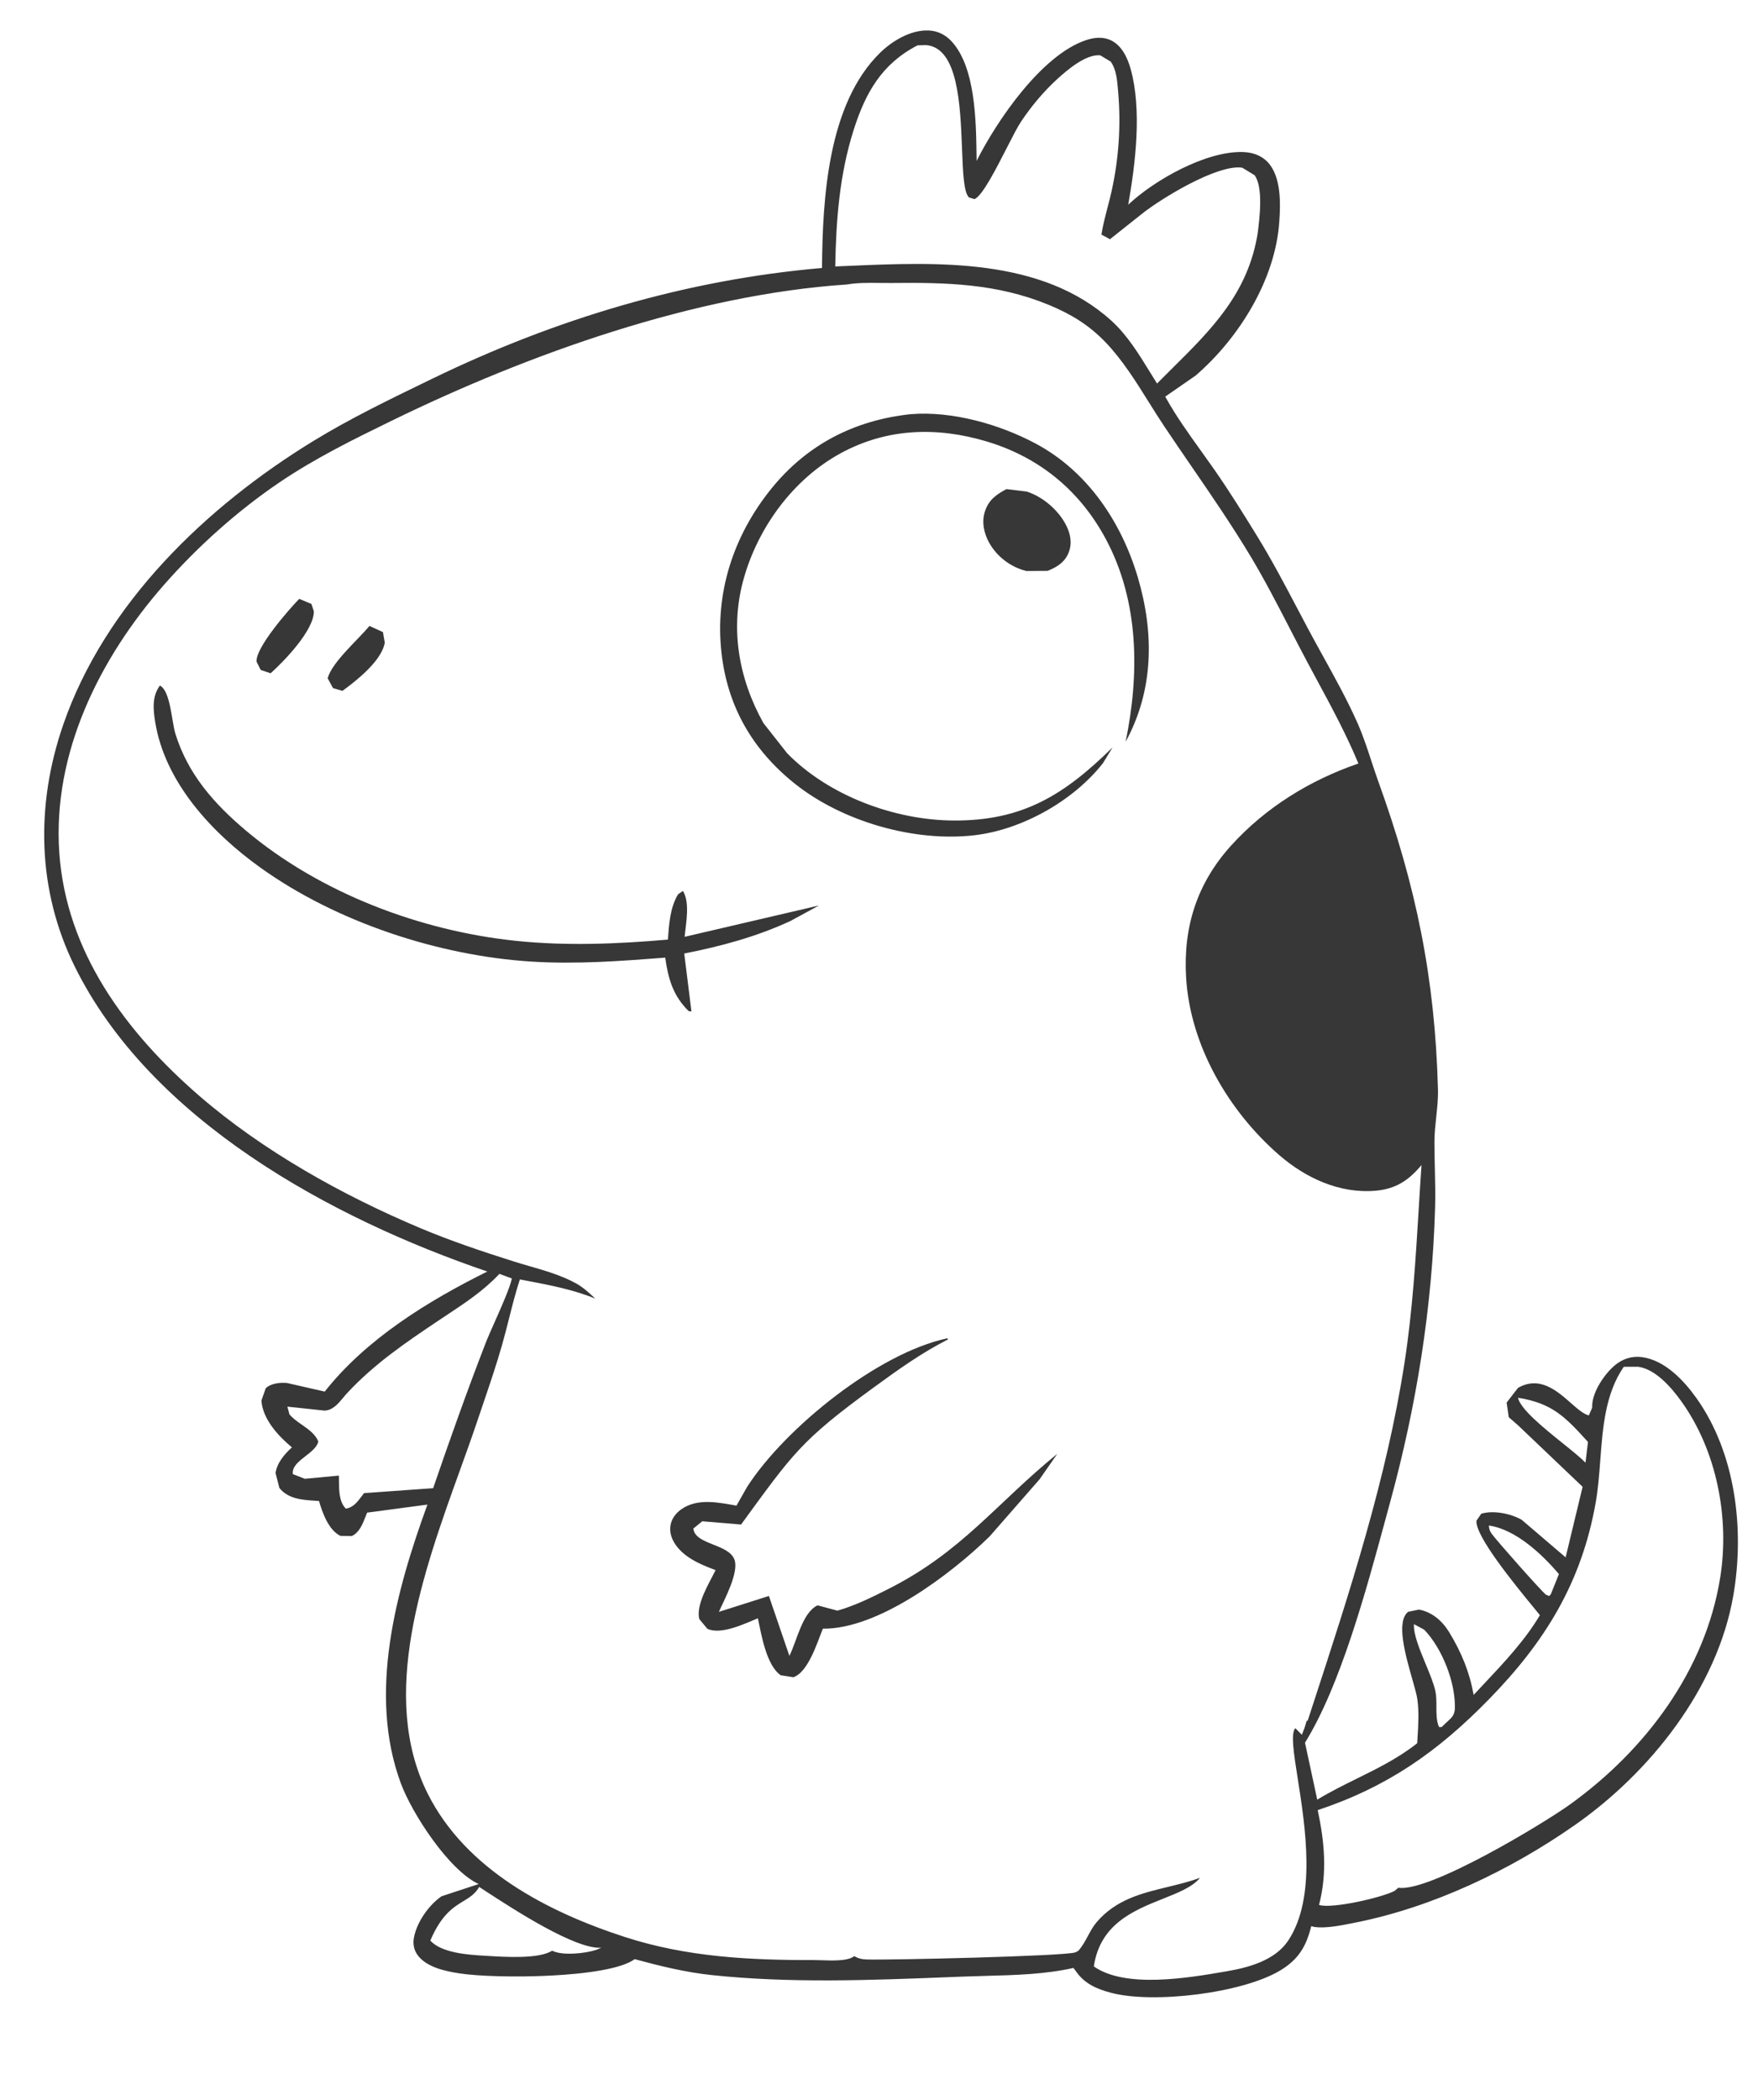 <?xml version="1.0" encoding="UTF-8"?> <svg xmlns="http://www.w3.org/2000/svg" width="381" height="455" viewBox="0 0 381 455" fill="none"><path fill-rule="evenodd" clip-rule="evenodd" d="M178.148 58.071C178.27 43.141 179.369 22.486 190.787 11.387C193.434 8.815 197.413 6.459 201.214 6.6C203.215 6.674 204.921 7.531 206.264 9.001C211.374 14.596 211.532 26.007 211.639 33.665L211.639 33.667L211.639 33.671L211.639 33.675C211.645 34.084 211.65 34.482 211.656 34.868C216.044 26.126 225.75 11.919 235.349 8.705C237.153 8.101 239.09 7.895 240.846 8.776C243.194 9.955 244.398 12.614 245.062 15.027C247.494 23.859 246.088 35.42 244.515 44.358C250.146 39.049 261.275 32.738 269.307 32.943C271.354 32.995 273.322 33.621 274.751 35.145C277.71 38.3 277.528 44.145 277.246 48.146C276.367 60.651 268.494 73.309 259.109 81.394L252.536 85.945L252.815 86.448C255.007 90.356 257.69 94.092 260.342 97.784L260.342 97.784L260.342 97.784L260.342 97.785L260.343 97.785C261.279 99.089 262.212 100.388 263.118 101.687C266.376 106.359 269.385 111.201 272.373 116.049C275.592 121.274 278.435 126.674 281.286 132.089L281.286 132.089L281.289 132.093C282.017 133.477 282.746 134.861 283.482 136.244C284.553 138.256 285.665 140.268 286.781 142.286C289.405 147.032 292.047 151.812 294.215 156.709C295.387 159.358 296.295 162.123 297.201 164.883L297.202 164.884L297.202 164.884L297.202 164.885L297.202 164.885L297.202 164.886L297.202 164.886L297.203 164.887C297.695 166.388 298.188 167.888 298.723 169.368C306.885 191.956 311.001 211.933 311.639 236.032C311.693 238.069 311.477 240.069 311.262 242.066C311.073 243.819 310.884 245.57 310.878 247.342C310.871 249.336 310.918 251.327 310.966 253.318L310.966 253.321V253.321V253.322V253.322V253.323V253.323V253.324V253.324C311.032 256.092 311.098 258.86 311.018 261.636C310.394 283.367 306.998 304.589 301.271 325.53C300.932 326.771 300.582 328.062 300.221 329.393L300.221 329.394C296.078 344.672 290.487 365.291 282.823 377.638L285.478 389.985C288.286 388.274 291.194 386.839 294.094 385.407L294.094 385.407C298.593 383.185 303.074 380.973 307.139 377.757L307.154 377.495C307.163 377.355 307.171 377.215 307.18 377.074L307.211 376.574C307.383 373.805 307.56 370.963 307.173 368.232C307.029 367.214 306.577 365.624 306.052 363.779L306.051 363.779C304.573 358.587 302.522 351.383 305.173 349.277L307.525 348.798C310.42 349.335 312.623 351.301 314.108 353.755C316.74 358.106 318.465 362.265 319.375 367.285C320.109 366.494 320.855 365.7 321.607 364.901L321.629 364.878L321.631 364.876C325.994 360.238 330.53 355.416 333.733 350.002C333.415 349.607 332.972 349.067 332.437 348.416C328.503 343.625 319.642 332.835 319.985 329.53L321.032 328.017C323.664 327.224 327.406 327.986 329.779 329.331L339.309 337.478L342.988 322.187L329.033 308.897L326.978 307.102L326.525 303.932L328.99 300.753C333.661 298.071 337.417 301.371 340.455 304.042C341.908 305.318 343.196 306.45 344.343 306.716L345.065 305.034L345.071 304.448C345.207 301.484 347.751 297.72 349.974 295.86C351.657 294.45 353.696 293.786 355.883 294.089C360.812 294.772 364.881 299.081 367.621 302.919C376.175 314.904 378.124 331.467 375.649 345.759C372.18 365.788 357.662 384.042 341.33 395.472C327.293 405.295 310.456 413.332 293.589 416.654C293.393 416.693 293.194 416.732 292.99 416.773C290.463 417.275 287.371 417.889 284.932 417.584L284.173 417.404C283.095 421.794 281.391 424.636 277.426 427.011C269.212 431.935 249.905 434.262 240.786 431.833C237.598 430.987 234.992 429.848 233.097 427.053L232.638 426.448C226.543 427.83 220.007 428.003 213.647 428.171H213.647H213.645C212.03 428.214 210.426 428.257 208.844 428.319L207.409 428.375L205.853 428.436C188.767 429.11 171.204 429.802 154.238 427.995C148.543 427.389 143.066 426.04 137.549 424.546C131.88 428.739 107.314 428.828 99.584 427.629C96.566 427.161 92.582 426.346 90.597 423.791C89.716 422.651 89.449 421.308 89.705 419.905C90.318 416.546 92.903 412.846 95.691 410.921L103.737 408.27C97.269 405.277 89.31 392.989 86.894 386.5C79.649 367.03 85.852 344.648 92.635 326.041L79.568 327.786C79.452 328.062 79.339 328.352 79.223 328.648C78.582 330.282 77.868 332.104 76.253 332.852L73.784 332.824C71.206 331.574 69.889 327.834 69.132 325.263C68.877 325.245 68.621 325.229 68.362 325.212C65.526 325.031 62.494 324.838 60.555 322.454L59.715 319.197C60.053 316.97 61.657 315.109 63.271 313.644C60.334 311.215 56.907 307.522 56.659 303.484L57.59 300.833C58.758 299.74 60.678 299.566 62.189 299.688L70.379 301.557C79.346 290.165 92.765 281.912 105.615 275.539C71.874 264.051 32.598 242.747 16.159 209.364C8.009 192.814 7.718 174.391 13.685 157.089C22.759 130.774 44.723 109.733 68.023 95.496C75.888 90.691 84.367 86.582 92.677 82.554L93.74 82.039C120.38 69.121 148.597 60.628 178.148 58.071ZM183.566 61.646C185.799 61.253 188.291 61.283 190.69 61.312C191.546 61.323 192.391 61.333 193.208 61.324C205.127 61.191 216.087 61.442 227.28 66.06C232.109 68.052 236.053 70.45 239.68 74.257C243.273 78.029 246.159 82.646 248.992 87.176C250.093 88.937 251.186 90.685 252.309 92.365C254.263 95.289 256.248 98.182 258.231 101.072L258.232 101.073C262.576 107.403 266.912 113.721 270.894 120.33C273.988 125.463 276.764 130.843 279.533 136.206L279.534 136.208L279.535 136.21L279.536 136.211L279.537 136.213L279.538 136.215L279.538 136.217L279.539 136.218C280.835 138.729 282.13 141.237 283.454 143.714C284.086 144.896 284.723 146.077 285.361 147.258L285.367 147.269L285.367 147.27C288.583 153.228 291.805 159.198 294.397 165.451C283.934 169.039 274.257 174.99 266.808 183.235C259.408 191.426 256.411 200.859 257.057 211.816C257.923 226.499 266.211 240.724 277.209 250.28C282.954 255.272 290.295 258.68 298.061 258.034C302.461 257.667 305.298 255.805 308.073 252.458C307.86 255.578 307.67 258.692 307.481 261.8L307.481 261.801V261.802C306.8 272.965 306.124 284.065 304.408 295.196C300.509 320.487 292.474 345.095 284.541 369.391C284.154 370.574 283.768 371.757 283.383 372.939L283.224 372.808L282.693 374.512L282.144 375.925L280.729 374.494C279.703 375.589 280.37 379.829 281.259 385.487C282.903 395.946 285.309 411.25 279.201 420.501C276.349 424.819 270.61 426.366 265.824 427.182L265.467 427.243C257.464 428.615 243.89 430.941 237.05 426.114L237.069 426.066C238.441 416.877 245.799 413.946 252.051 411.455C255.409 410.118 258.447 408.907 260.069 406.923C257.764 407.764 255.392 408.339 253.04 408.909C247.412 410.272 241.896 411.609 237.689 416.507C236.911 417.413 236.342 418.47 235.773 419.525C235.247 420.502 234.722 421.477 234.033 422.33L233.687 422.75L233.068 423.073C230.796 423.907 192.128 424.783 187.834 424.615C186.762 424.573 186.095 424.441 185.153 423.895L184.682 424.177C183.215 424.953 180.283 424.855 178.02 424.779C177.397 424.759 176.825 424.739 176.348 424.741C162.387 424.771 148.851 424.087 135.463 419.757C118.674 414.318 100.953 405.142 92.697 388.685C82.056 367.473 91.695 340.742 99.702 318.54C101.021 314.882 102.295 311.348 103.427 307.982C103.816 306.828 104.208 305.673 104.601 304.519C106.053 300.252 107.508 295.976 108.751 291.652C109.31 289.705 109.806 287.744 110.302 285.784C111.025 282.922 111.748 280.063 112.669 277.248C113.168 277.344 113.666 277.438 114.163 277.533L114.165 277.533H114.165C119.228 278.496 124.208 279.444 129.016 281.408C127.686 280.168 126.355 278.927 124.748 278.054C121.646 276.369 118.188 275.368 114.77 274.378L114.769 274.378C113.607 274.041 112.448 273.706 111.31 273.345C104.52 271.195 97.718 268.918 91.149 266.155C74.297 259.067 56.981 249.421 43.131 237.416C27.293 223.689 14.329 206.275 12.848 184.736C11.362 163.132 21.598 142.639 35.511 126.769C42.772 118.486 51.462 110.698 60.587 104.517C68.3 99.293 76.578 95.223 84.929 91.148C114.581 76.68 150.596 63.832 183.566 61.646ZM344.15 312.464C339.233 307.038 336.401 304.067 328.98 302.891C329.54 305.392 334.547 309.423 338.725 312.788L338.727 312.789C340.749 314.417 342.577 315.889 343.614 316.956L344.15 312.464ZM322.678 330.578C328.528 331.434 334.156 336.768 337.857 341.096L336.105 345.459L335.749 345.852L335.058 345.578C334.183 344.955 324.111 333.592 323.243 332.304C322.824 331.682 322.728 331.312 322.678 330.578ZM308.661 353.154L306.435 351.953C306.294 354.114 307.659 357.409 308.969 360.573L308.969 360.573C309.851 362.705 310.709 364.776 311.066 366.402C311.306 367.496 311.304 368.661 311.302 369.822C311.3 371.361 311.298 372.892 311.859 374.241L312.442 374.256L313.275 373.447C313.428 373.301 313.577 373.166 313.721 373.035C314.605 372.232 315.261 371.636 315.303 370.2C315.465 364.589 312.555 357.197 308.661 353.154ZM104.342 409.216L104.66 409.424L105.09 409.703L105.09 409.703L105.09 409.704C111.226 413.704 124.725 422.503 130.329 422.062L129.273 422.518C126.884 423.316 121.87 423.849 119.657 422.71C116.838 424.537 109.54 424.084 105.596 423.839C105.307 423.821 105.036 423.804 104.786 423.789C101.45 423.598 95.634 423.19 93.263 420.515C95.662 414.885 98.253 413.304 100.43 411.976C101.778 411.154 102.966 410.428 103.852 408.898C104.007 408.999 104.171 409.105 104.342 409.216ZM110.935 277.041L108.233 276.047C104.866 279.645 100.911 282.265 96.867 284.944L96.866 284.944C96.269 285.34 95.671 285.736 95.071 286.138C87.941 290.914 81.134 295.535 75.263 301.851C74.962 302.176 74.669 302.527 74.375 302.88C73.261 304.217 72.119 305.588 70.351 305.677L62.282 304.818L62.729 306.491C63.448 307.357 64.433 308.045 65.423 308.736C66.882 309.755 68.352 310.781 68.993 312.392C68.668 313.635 67.432 314.595 66.209 315.544C64.727 316.696 63.264 317.832 63.467 319.438L66.058 320.449L73.441 319.764C73.457 320.159 73.461 320.576 73.465 321.005C73.484 323.099 73.506 325.466 74.946 326.911C76.525 326.701 77.446 325.478 78.368 324.255C78.545 324.019 78.723 323.784 78.905 323.556L93.871 322.489C97.473 311.999 101.188 301.528 105.191 291.184C105.677 289.93 106.436 288.22 107.25 286.388L107.25 286.388C108.767 282.97 110.473 279.13 110.935 277.041ZM198.854 9.825L200.68 9.773C207.645 10.305 208.125 22.724 208.493 32.238C208.691 37.38 208.857 41.673 209.997 42.783L211.205 43.15C212.916 42.388 215.788 36.764 218.183 32.074C219.412 29.668 220.515 27.507 221.272 26.374C223.522 23.007 226.175 19.827 229.17 17.097C231.298 15.157 235.364 11.673 238.456 11.991L240.713 13.349C241.929 15.014 242.131 17.472 242.299 19.524L242.299 19.525C242.313 19.689 242.326 19.85 242.339 20.008C242.955 27.201 242.468 34.412 240.899 41.465C240.634 42.654 240.328 43.827 240.023 44.998L240.023 44.998C239.521 46.926 239.02 48.85 238.703 50.836L240.557 51.837L247.464 46.353C251.416 43.177 263.808 35.527 269.222 36.339L271.904 37.971C273.809 40.638 272.994 47.164 272.59 50.398L272.577 50.502C270.505 63.519 262.577 71.376 254.017 79.86C252.937 80.93 251.848 82.009 250.759 83.11C250.249 82.303 249.742 81.479 249.232 80.649L249.231 80.647C246.797 76.69 244.28 72.595 240.885 69.515C225.77 55.801 203.118 56.783 183.904 57.617L183.904 57.617C182.932 57.659 181.969 57.701 181.016 57.74C181.206 47.62 181.924 37.875 185.004 28.171C187.583 20.043 191.135 13.813 198.854 9.825ZM355.01 296.172L351.909 296.181C347.91 301.997 347.361 309.25 346.821 316.397C346.585 319.525 346.35 322.634 345.827 325.593C342.76 342.969 334.838 355.806 322.635 368.288C311.522 379.655 300.7 387.205 285.579 392.255C287.061 399.164 287.664 405.887 285.867 412.795C288.665 413.707 299.623 411.164 302.255 409.743L303.064 409.065C309.698 410.127 334.498 395.188 340.4 390.918C356.654 379.165 369.575 361.994 372.805 341.881C374.882 328.939 372.072 314.357 364.354 303.623C362.264 300.717 358.816 296.681 355.01 296.172Z" fill="#373737"></path><path d="M80.067 135.641L82.995 136.978L83.389 139.258C82.721 143.214 77.238 147.506 74.211 149.712L72.173 149.11L71.008 146.974C72.005 143.432 77.524 138.716 80.067 135.641Z" fill="#373737"></path><path d="M64.848 129.773L67.493 130.876L68.016 132.473C68.067 136.567 61.583 143.271 58.646 145.9L56.502 145.178L55.602 143.378C55.342 140.376 62.619 132.055 64.848 129.773Z" fill="#373737"></path><path d="M218.113 105.992L222.507 106.521C226.008 107.638 229.399 110.546 231.057 113.825C231.993 115.678 232.394 117.677 231.632 119.665C230.795 121.844 229.108 122.853 227.075 123.699L222.459 123.735C219.126 122.956 216.094 120.647 214.412 117.676C213.233 115.592 212.705 113.117 213.468 110.792C214.281 108.317 215.939 107.148 218.113 105.992Z" fill="#373737"></path><path d="M34.646 148.57C36.934 149.622 37.223 156.43 37.986 158.916C40.694 167.743 46.383 174.157 53.286 179.978C69.299 193.479 91.042 201.716 111.799 203.878C122.755 205.02 133.816 204.557 144.762 203.609C144.966 200.384 145.224 196.596 146.966 193.787L148.002 193.064C149.593 195.609 148.645 200.13 148.377 203.008L177.5 196.217L171.309 199.575C163.984 202.978 156.2 205.076 148.29 206.626L149.854 219.19L149.237 219.097C145.837 215.731 144.825 212.099 144.166 207.513C134.457 208.272 124.898 208.986 115.14 208.372C95.031 207.105 72.876 199.799 56.448 188.024C45.938 180.489 35.69 169.519 33.61 156.326C33.184 153.626 32.954 150.865 34.646 148.57Z" fill="#373737"></path><path d="M205.266 290.016L205.335 290.026L205.454 290.249C199.633 293.21 194.604 296.833 189.337 300.673C173.55 312.183 171.864 314.947 160.606 330.364L152.197 329.658L150.272 331.227C150.614 334.763 157.857 334.512 159.157 337.929C160.222 340.73 156.964 346.645 155.799 349.289L166.638 345.844L171.079 358.82C172.706 355.626 173.848 349.454 177.189 347.875L181.497 349.027C185.363 347.913 188.996 346.111 192.575 344.304C208.44 336.293 215.877 325.839 229.137 315.042L225.312 320.547L214.464 332.951C206.128 341.087 190.379 353.067 178.335 352.931C177.142 355.851 175.168 362.356 171.948 363.452L169.207 363.029C166.096 360.903 164.994 354.207 164.255 350.679C161.495 351.803 156.304 354.349 153.307 352.96L151.557 350.86C150.751 347.719 153.742 342.993 155.086 340.244C152.294 339.188 149.37 338.027 147.279 335.804C146.02 334.468 145.07 332.726 145.272 330.836C145.444 329.229 146.386 327.953 147.683 327.041C151.171 324.59 155.75 325.594 159.615 326.265L161.95 322.152C170.286 309.268 190.377 293.197 205.266 290.016Z" fill="#373737"></path><path d="M197.332 89.756C206.318 89.014 216.625 91.931 224.505 96.15C235.696 102.141 243.047 113.136 246.594 125.119C250.161 137.169 250.06 149.555 243.949 160.737C246.954 146.119 246.9 130.486 239.759 117C234.159 106.427 225.321 99.099 213.84 95.664C203.03 92.431 192.183 92.767 182.166 98.232C171.954 103.805 164.364 114.173 161.207 125.298C158.141 136.106 160.062 147.021 165.444 156.681L170.602 163.24C179.575 172.403 193.77 177.702 206.548 177.805C221.701 177.928 230.725 172.179 241.12 161.961L239.036 165.374C232.623 173.549 221.513 179.79 211.216 180.994C198.127 182.523 182.495 178.032 172.159 169.745C163.059 162.449 157.686 153.093 156.372 141.546C154.887 128.483 158.944 116.061 167.177 105.881C174.911 96.323 185.171 91.062 197.332 89.756Z" fill="#373737"></path></svg> 